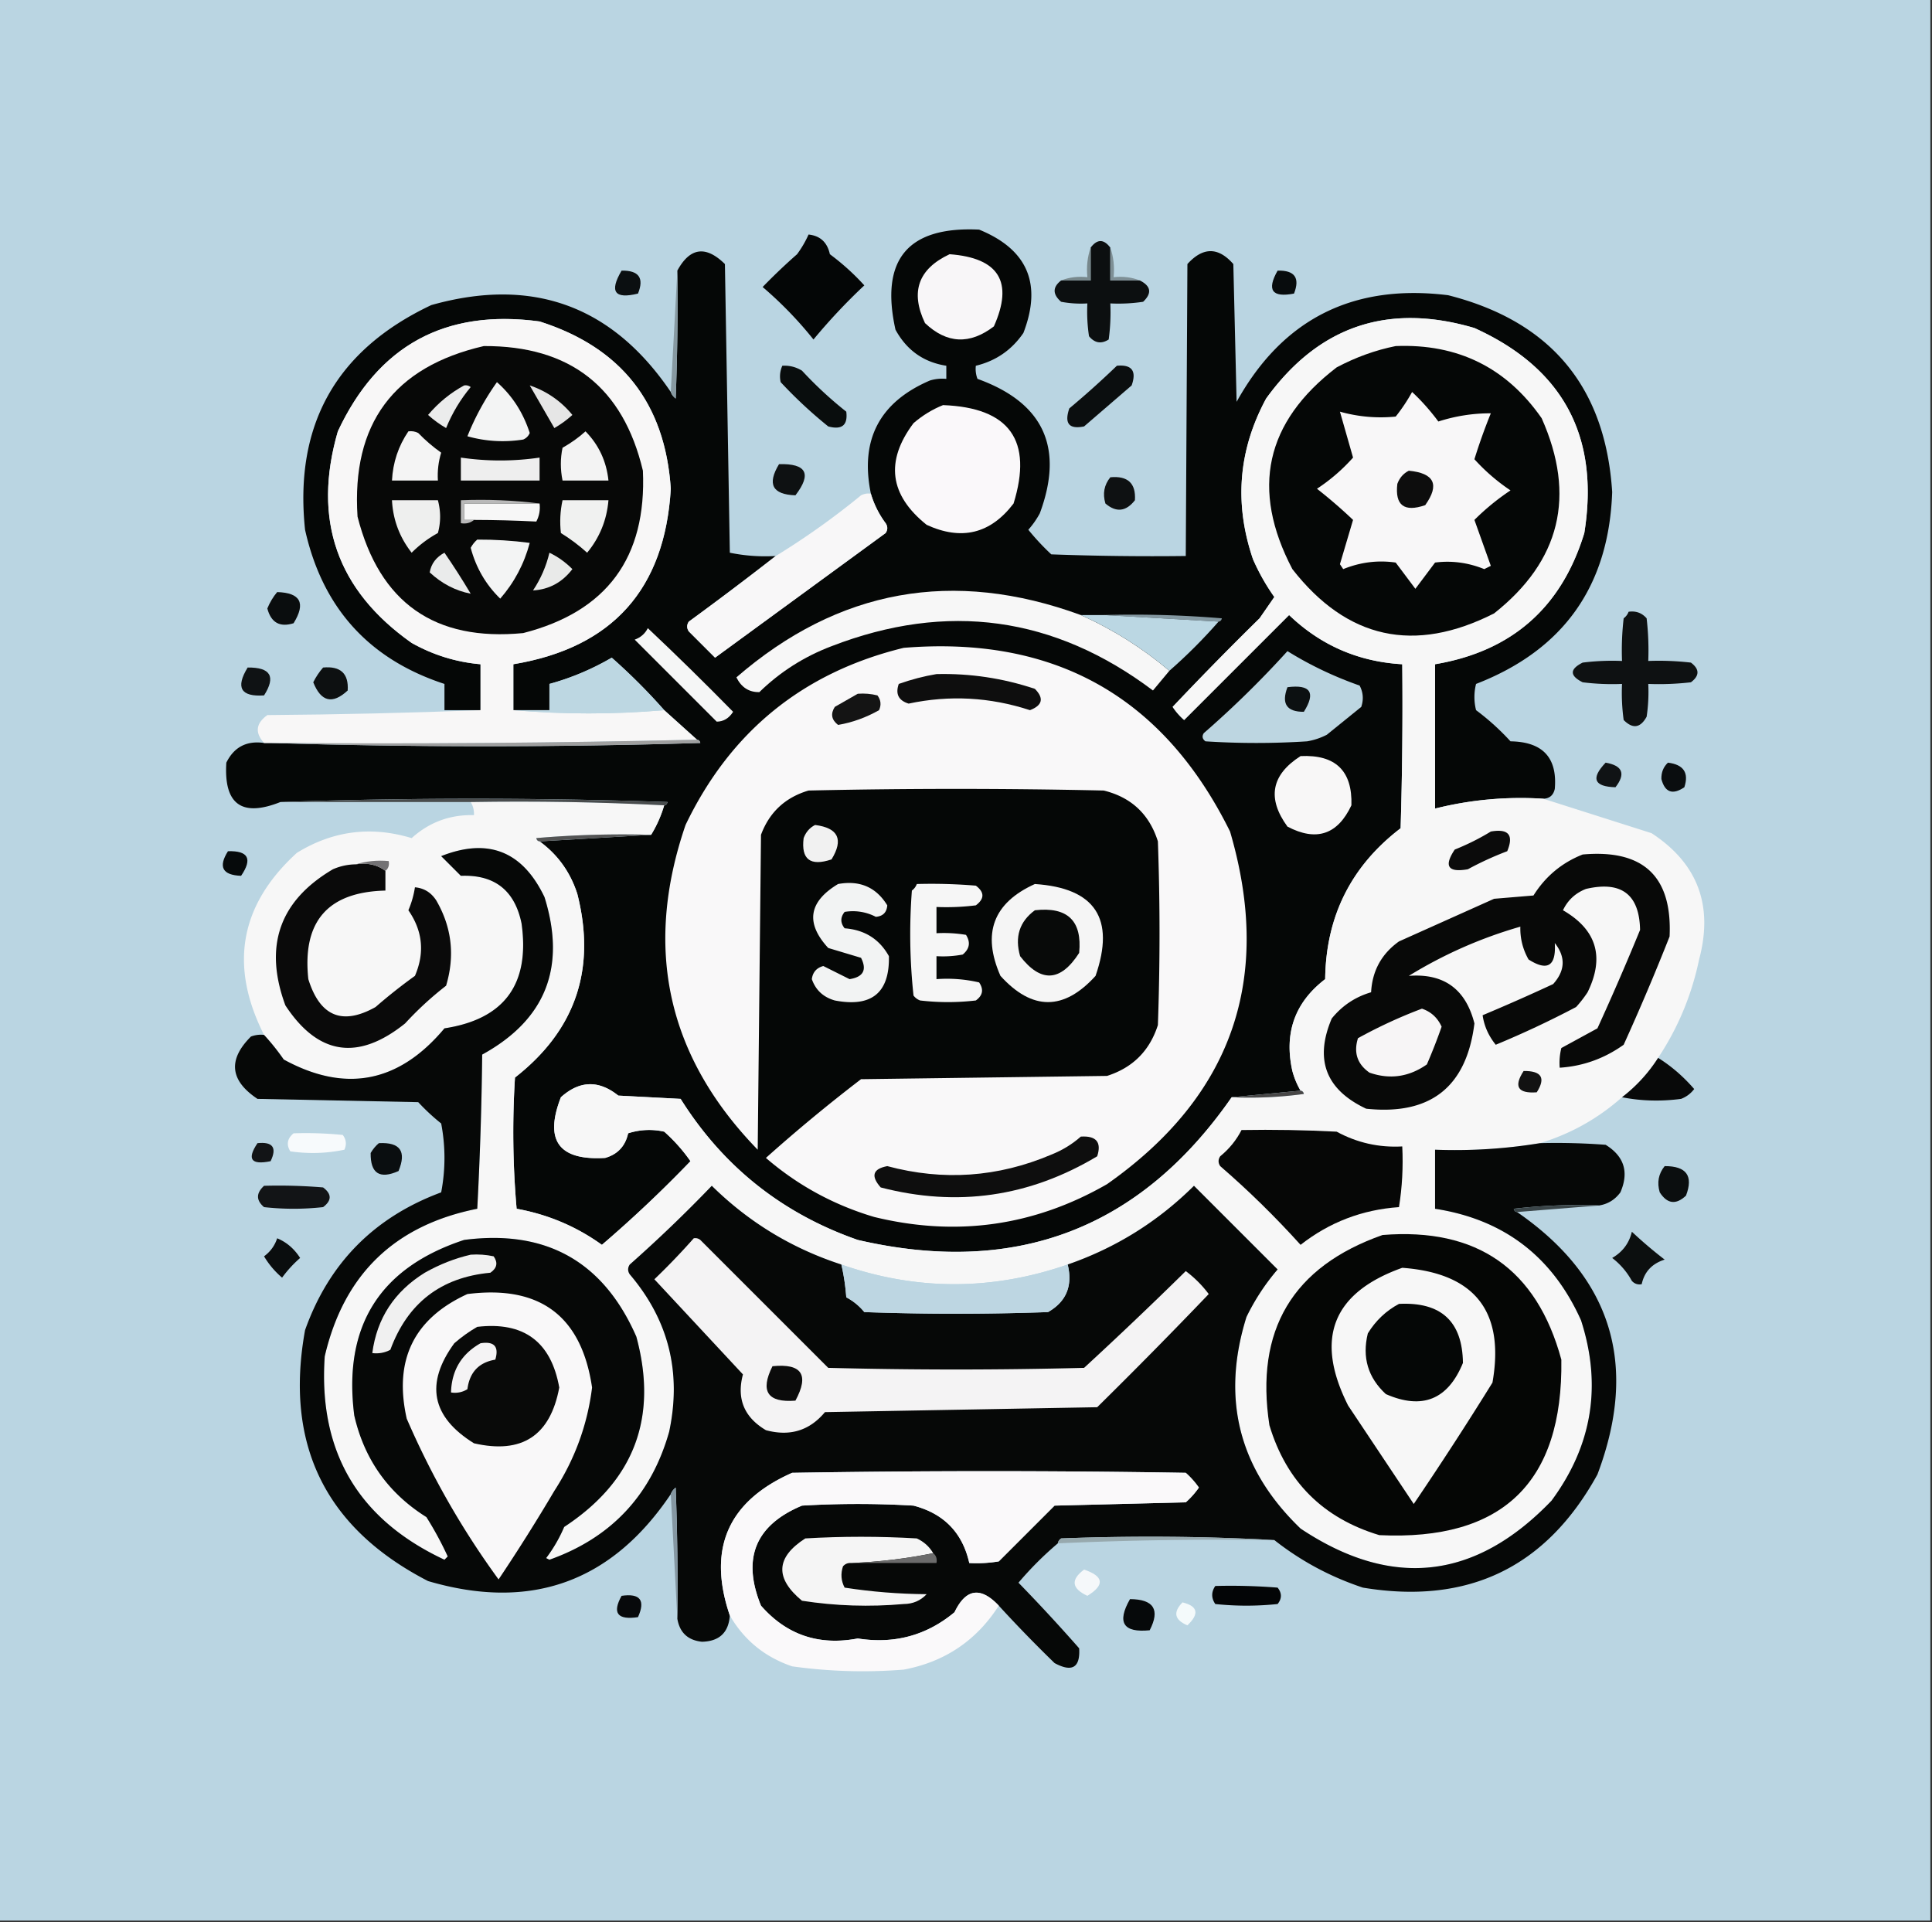 <svg xmlns="http://www.w3.org/2000/svg" width="589" height="586" shape-rendering="geometricPrecision" image-rendering="optimizeQuality" fill-rule="evenodd" xmlns:v="https://vecta.io/nano"><rect width="100%" height="100%" fill="#333333" stroke="none"/><path fill="#bad5e2" d="M-.5-.5h589v586H-.5V-.5z"/><path fill="#050706" d="M470.5 243.5a107.34 107.34 0 0 0-33 3v-44c23.401-3.953 38.567-17.286 45.5-40 4.706-29.425-6.461-50.258-33.5-62.5-26.338-7.777-47.504-.61-63.5 21.5-8.467 15.677-9.8 32.01-4 49 1.794 4.093 3.961 7.926 6.5 11.5l-4.5 6.5a1012.37 1012.37 0 0 0-26.5 27c.98 1.481 2.147 2.815 3.5 4l32-32c9.632 9.231 21.132 14.231 34.5 15 .167 16.67 0 33.337-.5 50-15.106 11.546-22.773 26.879-23 46-9.251 7.079-12.585 16.413-10 28 .573 2.141 1.406 4.141 2.5 6l-21 2c-27.891 40.142-65.891 54.642-114 43.5-23.051-8.057-41.051-22.39-54-43l-19-1c-5.971-4.781-11.804-4.615-17.5.5-5.139 13.195-.639 19.362 13.5 18.5 3.804-1.094 6.137-3.594 7-7.5a20.72 20.72 0 0 1 11-.5c3.038 2.703 5.705 5.703 8 9-8.618 8.963-17.618 17.463-27 25.5-7.775-5.597-16.442-9.264-26-11-1.166-13.321-1.333-26.654-.5-40 18.481-14.441 24.814-33.107 19-56-2.14-6.637-5.973-11.97-11.5-16l34-2c1.705-2.761 3.038-5.761 4-9 .543-.06.876-.393 1-1-39.498-1.331-78.831-1.331-118 0-11.803 4.699-17.303.699-16.5-12 2.353-4.76 6.186-6.76 11.5-6h2c43.502 1.331 87.169 1.331 131 0-.124-.607-.457-.94-1-1l-10-9c-4.979-5.646-10.312-10.979-16-16-6.02 3.513-12.353 6.18-19 8v8h-11v-14c30.192-5.029 46.192-22.862 48-53.5-1.726-26.064-15.06-43.064-40-51-28.724-3.889-49.224 7.278-61.5 33.5-7.808 26.913-.308 48.413 22.5 64.5 6.546 3.682 13.546 5.849 21 6.5v14h-11v-8c-23.026-7.531-37.192-23.198-42.5-47-3.363-31.963 9.47-54.797 38.5-68.5 30.809-8.677 55.142.156 73 26.5.283.789.783 1.456 1.5 2a760.31 760.31 0 0 0 .5-39c3.84-7.065 8.673-7.731 14.5-2l1.5 88c4.6.943 9.267 1.277 14 1-8.675 6.768-17.509 13.434-26.5 20-.667 1-.667 2 0 3l8 8 52-38c.667-1 .667-2 0-3a28.53 28.53 0 0 1-4.5-9c-3.383-16.401 2.617-27.901 18-34.5a12.93 12.93 0 0 1 5-.5v-4c-6.919-1.07-12.085-4.736-15.5-11-4.743-21.376 3.757-31.543 25.5-30.5 14.756 6.018 19.256 16.518 13.5 31.5-3.558 5.194-8.391 8.528-14.5 10a8.43 8.43 0 0 0 .5 4c20.125 7.25 26.458 20.917 19 41a26.09 26.09 0 0 1-3.5 5 74.05 74.05 0 0 0 7 7.5 840.27 840.27 0 0 0 41 .5l.5-89c4.745-5.243 9.412-5.243 14 0l1 42c14.014-25.258 35.514-36.091 64.5-32.5 31.285 7.942 47.952 27.942 50 60-1.005 28.662-14.839 48.162-41.5 58.5a16.24 16.24 0 0 0 0 8c3.783 2.816 7.283 5.983 10.5 9.5 9.825.151 14.325 4.984 13.5 14.5-.422 1.926-1.589 2.926-3.5 3z"/><path fill="#040606" d="M246.5 71.5c3.543.372 5.71 2.372 6.5 6 3.862 2.867 7.362 6.034 10.5 9.5a180.5 180.5 0 0 0-15.5 16.5 117.02 117.02 0 0 0-15.5-16 180.04 180.04 0 0 1 10.5-10 31.91 31.91 0 0 0 3.5-6z"/><path fill="#0c0f10" d="M338.5 75.5v10h9c3.41 1.722 3.743 3.889 1 6.5a50.44 50.44 0 0 1-10 .5 60.93 60.93 0 0 1-.5 11c-2.267 1.435-4.267 1.102-6-1-.498-3.317-.665-6.65-.5-10a32.44 32.44 0 0 1-8-.5c-2.634-2.293-2.634-4.46 0-6.5h9v-10c2-2.667 4-2.667 6 0z"/><path fill="#f8f6f8" d="M289.5 77.5c15.05 1.121 19.55 8.454 13.5 22-7.347 5.63-14.347 5.296-21-1-4.546-9.529-2.046-16.529 7.5-21z"/><path fill="#0b0f11" d="M189.5 82.5c5.264-.083 6.931 2.25 5 7-7.131 1.77-8.797-.564-5-7z"/><path fill="#080c0d" d="M389.5 82.5c5.208-.131 6.875 2.202 5 7-6.711 1.288-8.377-1.045-5-7z"/><path fill="#78888c" d="M332.5 75.5v10h-9c2.448-.973 5.115-1.306 8-1-.31-3.213.023-6.213 1-9z"/><path fill="#7e8f95" d="M338.5 75.5c.977 2.787 1.31 5.787 1 9 2.885-.306 5.552.027 8 1h-9v-10z"/><path fill="#8799a1" d="M206.5 82.5a760.31 760.31 0 0 1-.5 39c-.717-.544-1.217-1.211-1.5-2l2-37z"/><path fill="#f8f7f7" d="M156.5 216.5c15.235 1.323 30.569 1.323 46 0l10 9c-43.163.999-86.497 1.332-130 1h-2c-2.847-3.135-2.514-5.968 1-8.5 21.837-.168 43.504-.668 65-1.5v-14c-7.454-.651-14.454-2.818-21-6.5-22.808-16.087-30.308-37.587-22.5-64.5 12.276-26.222 32.776-37.389 61.5-33.5 24.94 7.936 38.274 24.936 40 51-1.808 30.638-17.808 48.471-48 53.5v14z"/><path fill="#f7f7f7" d="M470.5 243.5l33 10.5c14.069 9.191 18.902 22.025 14.5 38.5-2.268 10.859-6.434 20.859-12.5 30a47.06 47.06 0 0 1-11 12c-7.308 6.488-15.642 11.154-25 14-10.578 1.736-21.244 2.402-32 2v18c20.954 3.236 35.787 14.57 44.5 34 6.409 19.877 3.409 38.21-9 55-23.21 24.186-48.71 27.019-76.5 8.5-18.791-18.05-24.291-39.55-16.5-64.5 2.533-5.227 5.699-10.061 9.5-14.5L364 361.5c-10.99 10.914-23.823 18.914-38.5 24-23.073 7.992-46.073 7.992-69 0-15.058-4.893-28.225-12.893-39.5-24a423.57 423.57 0 0 1-25 24c-.667 1-.667 2 0 3 11.855 13.919 15.855 29.919 12 48-5.468 19.301-17.635 32.301-36.5 39l-1-.5a44.74 44.74 0 0 0 5.5-9.5c21.334-14.005 28.668-33.338 22-58-10.02-22.913-27.52-32.747-52.5-29.5-25.787 8.491-36.953 26.324-33.5 53.5 3.063 13.391 10.396 23.725 22 31a103.59 103.59 0 0 1 6.5 12l-1 1c-26.321-12.306-38.488-32.972-36.5-62 5.811-24.977 21.311-39.977 46.5-45 .833-15.656 1.333-31.323 1.5-47 19.344-10.62 25.677-26.62 19-48-6.681-14.002-17.181-18.168-31.5-12.5l6 6c10.255-.414 16.422 4.419 18.5 14.5 2.611 18.533-5.222 29.2-23.5 32-13.883 16.611-30.217 19.778-49 9.5-1.864-2.688-3.864-5.188-6-7.5-10.707-21.155-7.373-39.655 10-55.5 10.944-6.749 22.611-8.249 35-4.5 5.397-4.865 11.73-7.198 19-7 .067-1.459-.266-2.792-1-4 19.84-.33 39.507.003 59 1-.962 3.239-2.295 6.239-4 9a307.16 307.16 0 0 0-35 1c.124.607.457.94 1 1 5.527 4.03 9.36 9.363 11.5 16 5.814 22.893-.519 41.559-19 56-.833 13.346-.666 26.679.5 40 9.558 1.736 18.225 5.403 26 11 9.382-8.037 18.382-16.537 27-25.5-2.295-3.297-4.962-6.297-8-9a20.72 20.72 0 0 0-11 .5c-.863 3.906-3.196 6.406-7 7.5-14.139.862-18.639-5.305-13.5-18.5 5.696-5.115 11.529-5.281 17.5-.5l19 1c12.949 20.61 30.949 34.943 54 43 48.109 11.142 86.109-3.358 114-43.5a121.86 121.86 0 0 0 22-1c-.124-.607-.457-.94-1-1-1.094-1.859-1.927-3.859-2.5-6-2.585-11.587.749-20.921 10-28 .227-19.121 7.894-34.454 23-46 .5-16.663.667-33.33.5-50-13.368-.769-24.868-5.769-34.5-15l-32 32c-1.353-1.185-2.52-2.519-3.5-4a1012.37 1012.37 0 0 1 26.5-27l4.5-6.5c-2.539-3.574-4.706-7.407-6.5-11.5-5.8-16.99-4.467-33.323 4-49 15.996-22.11 37.162-29.277 63.5-21.5 27.039 12.242 38.206 33.075 33.5 62.5-6.933 22.714-22.099 36.047-45.5 40v44a107.34 107.34 0 0 1 33-3z"/><path fill="#070807" d="M147.5 105.5c26.306-.114 42.472 12.553 48.5 38 1.173 26.476-10.994 42.976-36.5 49.5-26.961 2.601-43.795-9.232-50.5-35.5-1.844-28.31 10.99-45.643 38.5-52z"/><path fill="#050706" d="M425.5 105.5c18.933-.756 33.766 6.577 44.5 22 10.536 23.67 5.702 43.503-14.5 59.5-24.342 12.334-44.842 7.834-61.5-13.5-12.765-24.328-8.265-44.828 13.5-61.5 5.805-3.086 11.805-5.253 18-6.5z"/><path fill="#090d0d" d="M238.5 111.5c2.155-.128 4.155.372 6 1.5a119.16 119.16 0 0 0 13.5 12.5c.514 4.12-1.32 5.62-5.5 4.5a138.27 138.27 0 0 1-14.5-13.5c-.384-1.697-.218-3.363.5-5z"/><path fill="#0b0e0f" d="M340.5 111.5c4.568-.417 6.068 1.583 4.5 6L330.5 130c-4.583.934-6.083-.9-4.5-5.5a274.92 274.92 0 0 0 14.5-13z"/><path fill="#f3f4f4" d="M151.5 116.5c4.661 4.116 7.994 9.282 10 15.5-.405.945-1.072 1.612-2 2-5.781.903-11.447.57-17-1a78.9 78.9 0 0 1 9-16.5z"/><path fill="#ebecec" d="M141.5 117.5c.739-.131 1.406.036 2 .5-3.129 3.752-5.629 7.919-7.5 12.5-1.973-1.14-3.807-2.473-5.5-4 3.146-3.726 6.813-6.726 11-9z"/><path fill="#e6e6e6" d="M161.5 117.5a28.27 28.27 0 0 1 13 9c-1.693 1.527-3.527 2.86-5.5 4l-7.5-13z"/><path fill="#f8f7f8" d="M430.5 119.5c2.867 2.667 5.534 5.667 8 9 5.236-1.682 10.569-2.515 16-2.5a173.88 173.88 0 0 0-5 14 59.1 59.1 0 0 0 11 9.5 71.94 71.94 0 0 0-11 9l5 14-2 1c-4.92-1.99-9.92-2.657-15-2l-6 8-6-8c-5.441-.784-10.774-.117-16 2l-1-1.5 4-13.5a151.88 151.88 0 0 0-11-9.5 55.32 55.32 0 0 0 11-9.5l-4-14c5.576 1.564 11.243 2.064 17 1.5 1.889-2.382 3.555-4.882 5-7.5z"/><path fill="#faf8fa" d="M287.5 123.5c20.283.766 27.449 10.766 21.5 30-7.021 9.223-15.854 11.39-26.5 6.5-11.35-9.094-12.684-19.427-4-31 2.763-2.374 5.763-4.208 9-5.5z"/><path fill="#f4f4f4" d="M124.5 131.5c1.052-.149 2.052.017 3 .5 2.18 2.245 4.513 4.245 7 6-.848 2.77-1.181 5.603-1 8.5h-14c.278-5.502 1.945-10.502 5-15z"/><path fill="#f3f3f3" d="M178.5 131.5c4.047 4.115 6.381 9.115 7 15h-14c-.692-3.397-.692-6.73 0-10 2.577-1.443 4.91-3.11 7-5z"/><path fill="#eee" d="M140.5 139.5a82.49 82.49 0 0 0 24 0v7h-24v-7z"/><path fill="#0e1112" d="M237.5 141.5c8.377-.226 10.044 2.941 5 9.5-7.027-.233-8.693-3.399-5-9.5z"/><path fill="#0d0d0d" d="M429.5 143.5c7.794.752 9.461 4.252 5 10.5-6.43 2.219-9.263.053-8.5-6.5.69-1.85 1.856-3.184 3.5-4z"/><path fill="#0e1112" d="M338.5 145.5c5.335-.495 7.835 1.838 7.5 7-2.706 3.478-5.706 3.811-9 1-.891-2.998-.391-5.664 1.5-8z"/><path fill="#f8f7f8" d="M265.5 150.5a28.53 28.53 0 0 0 4.5 9c.667 1 .667 2 0 3l-52 38-8-8c-.667-1-.667-2 0-3 8.991-6.566 17.825-13.232 26.5-20a230.87 230.87 0 0 0 26-18.5c.948-.483 1.948-.649 3-.5z"/><path fill="#b9b9b9" d="M164.5 153.5h-23v5h3c-1.068.934-2.401 1.268-4 1v-7c8.184-.326 16.184.008 24 1z"/><path fill="#eeefee" d="M119.5 152.5h14c.901 3.372.901 6.705 0 10a35.06 35.06 0 0 0-8 6c-3.69-4.711-5.69-10.044-6-16z"/><path fill="#f7f7f7" d="M164.5 153.5c.239 1.967-.094 3.801-1 5.5-6.288-.318-12.621-.484-19-.5h-3v-5h23z"/><path fill="#f0f1f0" d="M171.5 152.5h14c-.51 6.036-2.677 11.37-6.5 16-2.488-2.243-5.154-4.243-8-6-.388-3.349-.221-6.683.5-10z"/><path fill="#f3f4f4" d="M145.5 164.5c5.362-.028 10.695.306 16 1-1.697 6.397-4.697 12.063-9 17-4.394-4.278-7.394-9.444-9-15.5.556-1.011 1.222-1.844 2-2.5z"/><path fill="#eaebeb" d="M135.5 168.5c2.767 4.017 5.434 8.184 8 12.5-4.663-.917-8.829-3.083-12.5-6.5.46-2.646 1.96-4.646 4.5-6z"/><path fill="#e9eae9" d="M167.5 168.5c2.575 1.228 4.908 2.895 7 5-3.098 4.046-7.098 6.213-12 6.5 2.364-3.559 4.031-7.392 5-11.5z"/><path fill="#f7f7f7" d="M329.5 187.5c9.81 4.404 18.81 10.07 27 17l-5 6c-30.087-22.624-62.754-27.124-98-13.5-8.349 3.169-15.683 7.835-22 14-3.148.06-5.481-1.44-7-4.5 31.093-26.907 66.093-33.24 105-19z"/><path fill="#0a0d0e" d="M84.5 180.5c7.127.206 8.794 3.373 5 9.5-4.2 1.31-6.867-.19-8-4.5.76-1.86 1.76-3.527 3-5z"/><path fill="#8498a1" d="M336.5 187.5a324.95 324.95 0 0 1 36 1c-.124.607-.457.94-1 1l-35-2z"/><path fill="#0e1112" d="M496.5 186.5c2.222-.322 4.056.345 5.5 2a84.9 84.9 0 0 1 .5 13 84.9 84.9 0 0 1 13 .5c2.667 2 2.667 4 0 6a84.9 84.9 0 0 1-13 .5c.165 3.35-.002 6.683-.5 10-1.903 3.455-4.237 3.788-7 1a60.93 60.93 0 0 1-.5-11c-4.014.166-8.014-.001-12-.5-4-2-4-4 0-6 3.986-.499 7.986-.666 12-.5a84.9 84.9 0 0 1 .5-13c.717-.544 1.217-1.211 1.5-2z"/><path fill="#bbd7e3" d="M329.5 187.5h7l35 2c-4.667 5.333-9.667 10.333-15 15-8.19-6.93-17.19-12.596-27-17z"/><path fill="#f5f6f6" d="M197.5 191.5c8.724 8.222 17.391 16.722 26 25.5-1.266 1.983-2.932 2.983-5 3l-25-25c1.824-.66 3.157-1.827 4-3.5z"/><path fill="#f9f8f9" d="M275.5 197.5c46.016-3.751 79.182 14.915 99.5 56 13.161 44.853.661 80.686-37.5 107.5-22.254 12.783-45.921 16.116-71 10-12.335-3.666-23.335-9.666-33-18 9.375-8.377 19.042-16.377 29-24l75-1c7.833-2.5 13-7.667 15.5-15.5a783.86 783.86 0 0 0 0-56c-2.599-8.266-8.099-13.432-16.5-15.5a2024.24 2024.24 0 0 0-90 0c-7.098 2.099-11.932 6.599-14.5 13.5l-1 96c-27.565-28.351-34.899-61.351-22-99 13.679-28.518 35.846-46.518 66.5-54z"/><path fill="#0d1011" d="M98.5 203.5c5.335-.495 7.835 1.838 7.5 7-4.629 4.302-8.129 3.469-10.5-2.5.815-1.643 1.815-3.143 3-4.5z"/><path fill="#0f1214" d="M75.5 203.5c6.994-.085 8.661 2.748 5 8.5-7.084.475-8.751-2.358-5-8.5z"/><path fill="#bdd7e2" d="M202.5 216.5c-15.431 1.323-30.765 1.323-46 0h11v-8c6.647-1.82 12.98-4.487 19-8 5.688 5.021 11.021 10.354 16 16z"/><path fill="#bdd6e1" d="M392.5 198.5c6.843 4.253 14.177 7.753 22 10.5 1.091 2.064 1.258 4.231.5 6.5l-10.5 8.5a20.64 20.64 0 0 1-6 2 240.38 240.38 0 0 1-31 0c-.951-.718-1.117-1.551-.5-2.5a300.89 300.89 0 0 0 25.5-25z"/><path fill="#0e0e0e" d="M285.5 205.5c10.257-.249 20.257 1.251 30 4.5 2.826 2.864 2.326 5.031-1.5 6.5-12.189-3.984-24.523-4.651-37-2-3.072-.947-4.072-2.947-3-6 3.842-1.363 7.675-2.363 11.5-3z"/><path fill="#0c1011" d="M392.5 209.5c7.036-.897 8.703 1.603 5 7.5-5.243.031-6.91-2.469-5-7.5z"/><path fill="#141414" d="M261.5 211.5c2.027-.162 4.027.005 6 .5 1.054 1.388 1.22 2.888.5 4.5-3.992 2.258-8.159 3.758-12.5 4.5-2.015-1.555-2.348-3.389-1-5.5l7-4z"/><path fill="#9f9f9f" d="M212.5 225.5c.543.06.876.393 1 1-43.831 1.331-87.498 1.331-131 0 43.503.332 86.837-.001 130-1z"/><path fill="#f8f7f7" d="M396.5 230.5c10.662-.503 15.829 4.497 15.5 15-4.198 8.955-10.698 11.122-19.5 6.5-6.278-8.617-4.945-15.783 4-21.5z"/><path fill="#101315" d="M489.5 232.5c5.18.904 6.18 3.404 3 7.5-6.566-.195-7.566-2.695-3-7.5z"/><path fill="#0a0d0f" d="M508.5 232.5c4.781.591 6.447 3.091 5 7.5-3.586 2.417-5.919 1.584-7-2.5-.063-2.014.603-3.681 2-5z"/><path fill="#494c4d" d="M85.5 244.5c39.169-1.331 78.502-1.331 118 0-.124.607-.457.94-1 1-19.493-.997-39.16-1.33-59-1h-58z"/><path fill="#f1f1f1" d="M248.5 251.5c7.07.907 8.737 4.407 5 10.5-6.479 2.168-9.312.001-8.5-6.5.69-1.85 1.856-3.184 3.5-4z"/><path fill="#0b0b0b" d="M454.5 253.5c5.395-.945 7.061 1.055 5 6a97.35 97.35 0 0 0-12 5.5c-6.06 1.066-7.394-.934-4-6 3.902-1.565 7.569-3.398 11-5.5z"/><path fill="#545454" d="M198.5 254.5l-34 2c-.543-.06-.876-.393-1-1a307.16 307.16 0 0 1 35-1z"/><path fill="#060807" d="M256.5 385.5c.752 3.247 1.252 6.581 1.5 10a17.84 17.84 0 0 1 5.5 4.5 783.86 783.86 0 0 0 56 0c5.573-3.172 7.573-8.005 6-14.5 14.677-5.086 27.51-13.086 38.5-24l25.5 25.5c-3.801 4.439-6.967 9.273-9.5 14.5-7.791 24.95-2.291 46.45 16.5 64.5 27.79 18.519 53.29 15.686 76.5-8.5 12.409-16.79 15.409-35.123 9-55-8.713-19.43-23.546-30.764-44.5-34v-18c10.756.402 21.422-.264 32-2 6.675-.166 13.342 0 20 .5 5.669 3.512 7.169 8.346 4.5 14.5-1.638 2.234-3.805 3.567-6.5 4-8.692-.331-17.359.002-26 1 .124.607.457.94 1 1 28.925 19.961 37.092 46.628 24.5 80-15.585 28.319-39.419 39.819-71.5 34.5-9.919-3.29-18.919-8.124-27-14.5-21.496-1.163-43.163-1.329-65-.5-.556.383-.889.883-1 1.5a102.1 102.1 0 0 0-12 12c6.322 6.49 12.489 13.157 18.5 20 .362 5.891-2.138 7.391-7.5 4.5-5.897-5.729-11.564-11.562-17-17.5-5.548-5.88-10.048-5.214-13.5 2-8.508 7.088-18.341 9.754-29.5 8-11.861 2.252-21.694-1.081-29.5-10-5.877-14.401-1.71-24.568 12.5-30.5 11.333-.667 22.667-.667 34 0 9.26 2.426 14.927 8.259 17 17.5 3.018.165 6.018-.002 9-.5l17-17 40-1c1.519-1.351 2.852-2.851 4-4.5-1.148-1.649-2.481-3.149-4-4.5a3598.45 3598.45 0 0 0-120 0c-19.581 8.666-25.915 23.166-19 43.5-.377 5.209-3.21 7.875-8.5 8-4.285-.452-6.785-2.785-7.5-7 .167-13.337 0-26.671-.5-40-.717.544-1.217 1.211-1.5 2-18.07 26.862-42.737 35.695-74 26.5-31.318-16.138-43.818-41.638-37.5-76.5 7.275-20.442 21.108-34.442 41.5-42 1.333-7 1.333-14 0-21-2.484-1.983-4.817-4.15-7-6.5l-49-1c-8.409-5.598-9.076-11.932-2-19a8.43 8.43 0 0 1 4-.5c2.136 2.312 4.136 4.812 6 7.5 18.783 10.278 35.117 7.111 49-9.5 18.278-2.8 26.111-13.467 23.5-32-2.078-10.081-8.245-14.914-18.5-14.5l-6-6c14.319-5.668 24.819-1.502 31.5 12.5 6.677 21.38.344 37.38-19 48-.167 15.677-.667 31.344-1.5 47-25.189 5.023-40.689 20.023-46.5 45-1.988 29.028 10.179 49.694 36.5 62l1-1a103.59 103.59 0 0 0-6.5-12c-11.604-7.275-18.937-17.609-22-31-3.453-27.176 7.713-45.009 33.5-53.5 24.98-3.247 42.48 6.587 52.5 29.5 6.668 24.662-.666 43.995-22 58a44.74 44.74 0 0 1-5.5 9.5l1 .5c18.865-6.699 31.032-19.699 36.5-39 3.855-18.081-.145-34.081-12-48-.667-1-.667-2 0-3a423.57 423.57 0 0 0 25-24c11.275 11.107 24.442 19.107 39.5 24z"/><path fill="#060a0b" d="M69.5 259.5c6.204-.186 7.537 2.314 4 7.5-5.688-.21-7.021-2.71-4-7.5z"/><path fill="#080908" d="M482.5 260.5c18.517-1.645 27.351 6.688 26.5 25-4.385 11.106-9.052 22.106-14 33-5.889 4.202-12.389 6.535-19.5 7-.162-2.027.005-4.027.5-6l11-6c4.52-9.883 8.853-19.883 13-30-.199-10.846-5.699-15.013-16.5-12.5-3.22 1.266-5.553 3.433-7 6.5 10.261 5.929 12.761 14.263 7.5 25a36.08 36.08 0 0 1-3.5 4.5c-8.013 4.223-16.18 8.057-24.5 11.5-2.204-2.73-3.537-5.73-4-9 7.21-3.021 14.377-6.187 21.5-9.5 3.687-4.102 3.854-8.268.5-12.5.443 7.021-2.223 8.687-8 5-1.759-3.108-2.592-6.441-2.5-10-12.012 3.449-23.346 8.449-34 15 10.676-.819 17.342 4.014 20 14.5-2.414 19.403-13.414 28.07-33 26-12.317-5.801-15.817-14.968-10.5-27.5 3.174-3.919 7.174-6.586 12-8 .352-6.538 3.185-11.705 8.5-15.5l29-13 12-1c3.653-5.823 8.653-9.99 15-12.5z"/><path fill="#0a0a0a" d="M108.5 263.5c3.512-.555 6.512.112 9 2v6c-17.558.418-25.391 9.418-23.5 27 3.531 11.359 10.364 14.192 20.5 8.5a163.62 163.62 0 0 1 12-9.5c3.029-7.042 2.362-13.709-2-20a28.74 28.74 0 0 0 2-7c2.763.244 4.929 1.577 6.5 4 4.738 8.161 5.738 16.828 3 26-4.467 3.465-8.633 7.298-12.5 11.5-14.361 11.52-26.528 9.687-36.5-5.5-6.649-18.061-1.816-31.894 14.5-41.5 2.24-.977 4.573-1.477 7-1.5z"/><path fill="#737274" d="M108.5 263.5c3.125-.979 6.458-1.313 10-1 .237 1.291-.096 2.291-1 3-2.488-1.888-5.488-2.555-9-2z"/><path fill="#f6f6f6" d="M279.5 269.5c6.009-.166 12.009.001 18 .5 2.667 2 2.667 4 0 6-3.986.499-7.986.666-12 .5v8c3.018-.165 6.018.002 9 .5 1.435 2.267 1.102 4.267-1 6a32.46 32.46 0 0 1-8 .5v7c4.384-.326 8.717.008 13 1 1.453 2.144 1.12 3.977-1 5.5-5.667.667-11.333.667-17 0-.808-.308-1.475-.808-2-1.5-1.143-10.62-1.31-21.286-.5-32 .717-.544 1.217-1.211 1.5-2z"/><path fill="#f2f3f3" d="M255.5 269.5c6.612-1.196 11.612.971 15 6.5-.166 2.164-1.333 3.331-3.5 3.5a15.1 15.1 0 0 0-9.5-1.5c-1.333 1.667-1.333 3.333 0 5 6.106.46 10.606 3.294 13.5 8.5.232 11.165-5.268 15.665-16.5 13.5-3.495-.997-5.828-3.164-7-6.5.275-2.109 1.442-3.442 3.5-4l8 4c4.192-.652 5.359-2.819 3.5-6.5l-10-3c-6.983-7.593-5.983-14.093 3-19.5z"/><path fill="#f5f5f5" d="M315.5 269.5c18.375 1.215 24.542 10.548 18.5 28-9.667 10.667-19.333 10.667-29 0-5.691-12.929-2.191-22.262 10.5-28z"/><path fill="#080a09" d="M315.5 277.5c9.962-1.13 14.462 3.203 13.5 13-5.667 8.841-11.667 9.175-18 1-1.691-5.89-.191-10.556 4.5-14z"/><path fill="#f7f5f6" d="M433.5 307.5c2.772.936 4.772 2.77 6 5.5a169.88 169.88 0 0 1-4.5 11.5c-5.47 3.829-11.303 4.662-17.5 2.5-3.712-2.602-4.878-6.102-3.5-10.5 6.339-3.495 12.839-6.495 19.5-9z"/><path fill="#080909" d="M505.5 322.5c4.03 2.514 7.696 5.681 11 9.5-1.051 1.385-2.384 2.385-4 3-6.181.819-12.181.653-18-.5a47.06 47.06 0 0 0 11-12z"/><path fill="#121212" d="M464.5 326.5c5.475-.06 6.809 2.106 4 6.5-5.762.418-7.096-1.749-4-6.5z"/><path fill="#484747" d="M396.5 332.5c.543.06.876.393 1 1a121.86 121.86 0 0 1-22 1l21-2z"/><path fill="#060706" d="M378.5 344.5c9.672-.166 19.339 0 29 .5 6.237 3.393 12.904 4.893 20 4.5.31 6.258-.024 12.424-1 18.5-11.212.776-21.212 4.61-30 11.5-7.736-8.571-15.903-16.571-24.5-24-.667-1-.667-2 0-3 2.758-2.251 4.925-4.918 6.5-8z"/><path fill="#f7fafc" d="M89.5 345.5a112.97 112.97 0 0 1 15 .5c1.054 1.388 1.22 2.888.5 4.5-5.416 1.139-10.916 1.306-16.5.5-1.257-2.076-.924-3.91 1-5.5z"/><path fill="#0e0e0e" d="M329.5 346.5c4.72-.294 6.386 1.706 5 6-20.681 12.391-42.681 15.558-66 9.5-3.09-3.492-2.423-5.658 2-6.5 17.061 4.572 33.727 3.406 50-3.5 3.398-1.357 6.398-3.19 9-5.5z"/><path fill="#121416" d="M78.5 348.5c4.659-.485 5.992 1.348 4 5.5-5.954 1.227-7.288-.606-4-5.5z"/><path fill="#0a0e10" d="M115.5 348.5c6.489-.344 8.489 2.49 6 8.5-5.756 2.569-8.589.736-8.5-5.5.698-1.191 1.531-2.191 2.5-3z"/><path fill="#0b0e0f" d="M507.5 355.5c6.641-.024 8.807 2.976 6.5 9-3.051 2.874-5.718 2.541-8-1-.891-2.998-.391-5.664 1.5-8z"/><path fill="#121416" d="M80.5 361.5c6.009-.166 12.009.001 18 .5 2.667 2 2.667 4 0 6a81.21 81.21 0 0 1-18 0c-2.452-2.079-2.452-4.246 0-6.5z"/><path fill="#3a4548" d="M487.5 367.5l-25 2c-.543-.06-.876-.393-1-1 8.641-.998 17.308-1.331 26-1z"/><path fill="#050605" d="M421.5 376.5c28.821-2.314 46.988 10.353 54.5 38 .538 37.461-17.962 55.294-55.5 53.5-17.167-5.167-28.333-16.333-33.5-33.5-4.451-29.008 7.049-48.341 34.5-58z"/><path fill="#0a0d0e" d="M84.5 377.5c2.867 1.187 5.2 3.187 7 6-2.065 1.802-3.898 3.802-5.5 6a25.68 25.68 0 0 1-5.5-6.5c1.938-1.431 3.271-3.265 4-5.5z"/><path fill="#0c0f0f" d="M497.5 375.5a132.91 132.91 0 0 0 10 8.5c-3.861 1.226-6.194 3.726-7 7.5-1.175.219-2.175-.114-3-1a22.16 22.16 0 0 0-6-7c3.172-1.832 5.172-4.499 6-8z"/><path fill="#f4f3f4" d="M211.5 377.5c.739-.131 1.406.036 2 .5l39 39a1520.49 1520.49 0 0 0 78 0 1289.82 1289.82 0 0 0 31-29.5c2.667 2 5 4.333 7 7-11.152 11.653-22.486 23.153-34 34.5l-83 1.5c-4.706 5.646-10.706 7.479-18 5.5-6.642-3.933-8.976-9.6-7-17l-27-29c4.204-4.036 8.204-8.202 12-12.5z"/><path fill="#f0f0f0" d="M143.5 382.5c2.357-.163 4.69.003 7 .5 1.36 1.938 1.027 3.604-1 5-15.073 1.401-25.24 9.234-30.5 23.5-1.699.906-3.533 1.239-5.5 1 1.392-10.589 6.726-18.756 16-24.5 4.517-2.555 9.184-4.388 14-5.5z"/><path fill="#f7f7f7" d="M427.5 386.5c22.139 1.627 31.306 13.293 27.5 35a1074.63 1074.63 0 0 1-24 37l-20-30c-10.289-20.4-4.789-34.4 16.5-42z"/><path fill="#bdd6e2" d="M256.5 385.5c22.927 7.992 45.927 7.992 69 0 1.573 6.495-.427 11.328-6 14.5a783.86 783.86 0 0 1-56 0 17.84 17.84 0 0 0-5.5-4.5c-.248-3.419-.748-6.753-1.5-10z"/><path fill="#f9f8f9" d="M142.5 394.5c22.129-2.795 34.795 6.705 38 28.5-1.41 11.332-5.243 21.832-11.5 31.5a562.66 562.66 0 0 1-17 27c-11.117-15.225-20.451-31.559-28-49-4.017-17.846 2.15-30.513 18.5-38z"/><path fill="#050706" d="M426.5 397.5c12.844-.651 19.344 5.349 19.5 18-4.579 11.193-12.413 14.36-23.5 9.5-5.452-5.028-7.285-11.194-5.5-18.5 2.406-3.908 5.572-6.908 9.5-9z"/><path fill="#090a09" d="M145.5 404.5c14.17-1.658 22.504 4.509 25 18.5-2.733 14.702-11.4 20.368-26 17-12.963-8.048-14.963-18.214-6-30.5 2.224-1.934 4.558-3.601 7-5z"/><path fill="#f4f3f4" d="M146.5 409.5c4.177-.658 5.677 1.008 4.5 5-5.004.84-7.838 3.84-8.5 9a7.11 7.11 0 0 1-5 1c.193-6.724 3.193-11.724 9-15z"/><path fill="#0b0b0b" d="M235.5 416.5c8.937-.897 11.271 2.603 7 10.5-8.502.661-10.835-2.839-7-10.5z"/><path fill="#faf9fa" d="M304.5 489.5c-6.833 10.658-16.499 17.158-29 19.5-11.392.909-22.725.576-34-1-8.317-2.824-14.65-7.991-19-15.5-6.915-20.334-.581-34.834 19-43.5a3598.45 3598.45 0 0 1 120 0c1.519 1.351 2.852 2.851 4 4.5-1.148 1.649-2.481 3.149-4 4.5l-40 1-17 17c-2.982.498-5.982.665-9 .5-2.073-9.241-7.74-15.074-17-17.5-11.333-.667-22.667-.667-34 0-14.21 5.932-18.377 16.099-12.5 30.5 7.806 8.919 17.639 12.252 29.5 10 11.159 1.754 20.992-.912 29.5-8 3.452-7.214 7.952-7.88 13.5-2z"/><path fill="#97a9ae" d="M388.5 469.5a1125.02 1125.02 0 0 0-66 1c.111-.617.444-1.117 1-1.5 21.837-.829 43.504-.663 65 .5z"/><path fill="#f5f5f5" d="M284.5 473.5c-8.117 1.655-16.45 2.655-25 3-.996-.086-1.829.248-2.5 1-.758 2.269-.591 4.436.5 6.5 8.231 1.273 16.564 1.94 25 2-1.859 1.981-4.192 2.981-7 3-10.407.926-20.741.592-31-1-8.322-6.883-7.989-13.217 1-19 11.333-.667 22.667-.667 34 0 2.16.996 3.827 2.496 5 4.5z"/><path fill="#6b6b6b" d="M284.5 473.5c.904.709 1.237 1.709 1 3h-26c8.55-.345 16.883-1.345 25-3z"/><path fill="#f5f8fa" d="M330.5 478.5c6.032 2.044 6.365 4.71 1 8-4.809-2.243-5.143-4.909-1-8z"/><path fill="#030506" d="M370.5 483.5a180.87 180.87 0 0 1 19 .5c1.333 1.667 1.333 3.333 0 5-6.333.667-12.667.667-19 0-1.252-1.828-1.252-3.661 0-5.5z"/><path fill="#07090b" d="M189.5 486.5c5.658-.821 7.325 1.346 5 6.5-6.256.934-7.923-1.233-5-6.5z"/><path fill="#06090a" d="M344.5 487.5c7.245.055 9.245 3.222 6 9.5-8.076.805-10.076-2.362-6-9.5z"/><path fill="#f4fafb" d="M360.5 488.5c4.702 1.147 5.202 3.481 1.5 7-3.944-1.655-4.444-3.988-1.5-7z"/><path fill="#8597a2" d="M206.5 493.5l-2-38c.283-.789.783-1.456 1.5-2 .5 13.329.667 26.663.5 40z"/></svg>